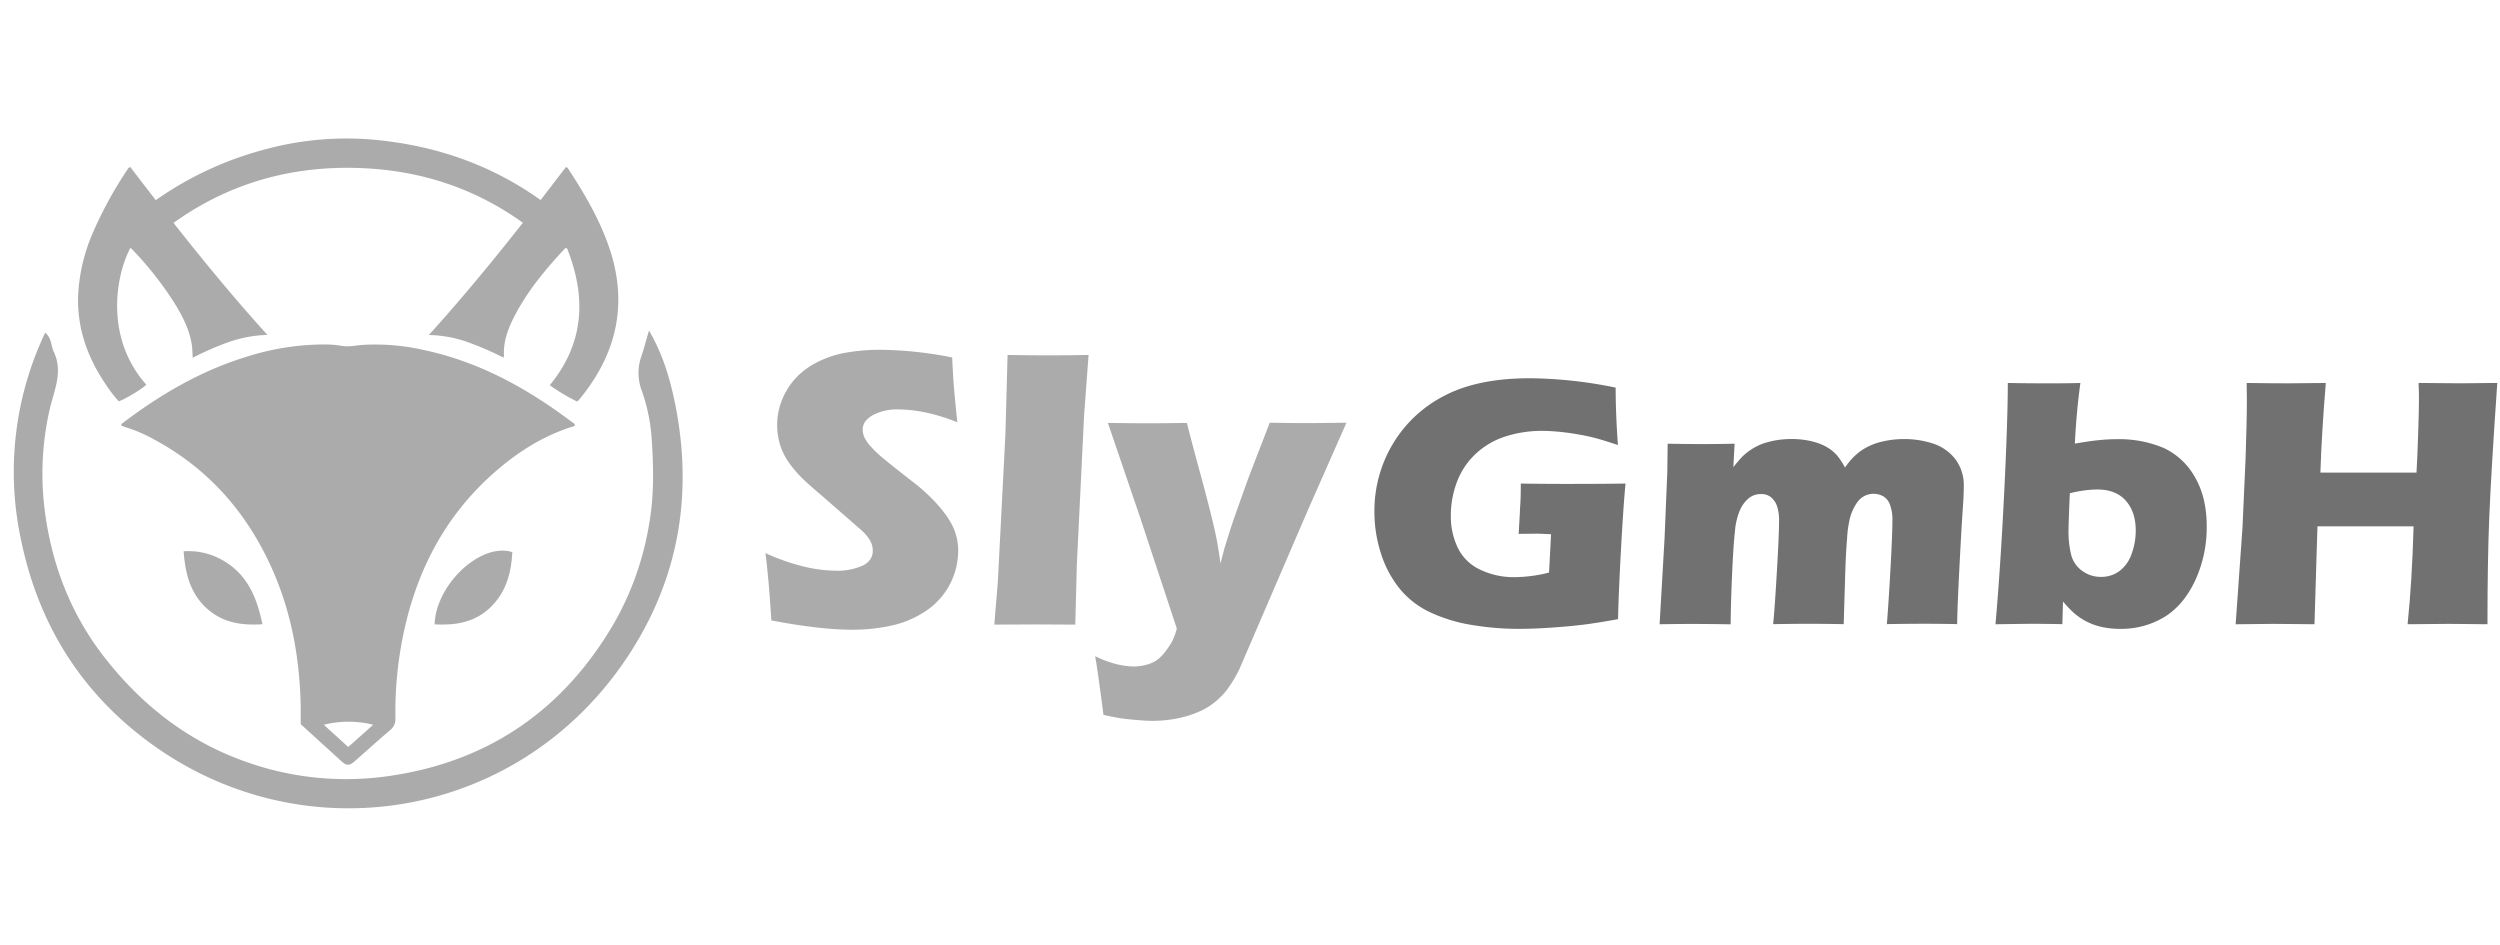 <svg xmlns="http://www.w3.org/2000/svg" xml:space="preserve" width="100%" height="100%" style="fill-rule:evenodd;clip-rule:evenodd;stroke-linejoin:round;stroke-miterlimit:2" version="1.1" viewBox="0 0 201 76"><g transform="translate(-1503 -360)"><g id="logo-sly-dark" transform="matrix(.971 0 0 .998 1291.88 360.558)"><path d="M218.369 0h206.033v75.157H218.369z" style="fill:none"/><g id="logo1-white.svg" transform="matrix(.23 0 0 .224 321.385 37.578)"><g transform="translate(-447.055 -120.45)"><clipPath id="_clip1"><path d="M0 0h894.11v240.9H0z"/></clipPath><g clip-path="url(#_clip1)"><g transform="translate(-23.99 -17.56)"><path d="M296.73 190.89c-.613-10.08-1.323-18.153-2.13-24.22a76.694 76.694 0 0 0 14.2 4.94 51.348 51.348 0 0 0 10.93 1.39 22.412 22.412 0 0 0 9.85-1.81c2.453-1.207 3.677-2.993 3.67-5.36a7.366 7.366 0 0 0-.36-2.31 9.138 9.138 0 0 0-1.35-2.49 18.734 18.734 0 0 0-2.85-3l-13.38-11.65c-3.127-2.667-5.31-4.587-6.55-5.76a41.77 41.77 0 0 1-5.87-6.74 23.208 23.208 0 0 1-3.07-6.36c-.664-2.226-1-4.537-1-6.86.001-2.898.52-5.773 1.53-8.49a26.098 26.098 0 0 1 4.58-7.78 26.434 26.434 0 0 1 8.1-6.25 36.043 36.043 0 0 1 10.8-3.59 71.973 71.973 0 0 1 11.87-1 137.223 137.223 0 0 1 26.14 2.77c.14 3.267.307 6.267.5 9 .193 2.733.643 7.507 1.35 14.32a64.854 64.854 0 0 0-11.9-3.64 50.449 50.449 0 0 0-9.3-1 18.505 18.505 0 0 0-9.21 2.06c-2.43 1.37-3.65 3.08-3.65 5.11a6.994 6.994 0 0 0 .56 2.77 12.657 12.657 0 0 0 2.14 3.17 37.062 37.062 0 0 0 4.12 4c1.7 1.447 4.367 3.59 8 6.43l5.12 4c1.51 1.24 3.15 2.73 4.9 4.48a48.568 48.568 0 0 1 4.55 5.19 29.063 29.063 0 0 1 2.95 4.68 20.86 20.86 0 0 1 1.52 4.3c.345 1.529.513 3.093.5 4.66a26.022 26.022 0 0 1-11.72 21.7 36.117 36.117 0 0 1-12.27 5.19 64.78 64.78 0 0 1-14.17 1.49c-7.7 0-17.4-1.113-29.1-3.34Z" style="fill:#ababab;fill-rule:nonzero"/></g><g transform="translate(-23.99 -17.56)"><path d="m377 192.39 1.27-15.29L381 124l.78-28.58c6.587.1 11.54.147 14.86.14 4.32 0 9.087-.047 14.3-.14l-1.62 21.81-2.61 53.71-.56 21.46c-5.08-.047-9.657-.07-13.73-.07l-15.42.06Z" style="fill:#ababab;fill-rule:nonzero"/></g><g transform="translate(-23.99 -17.56)"><path d="M416.3 224.85c-1.473-11.333-2.473-18.367-3-21.1a39.707 39.707 0 0 0 7.92 2.92c1.946.475 3.938.737 5.94.78 1.673.01 3.338-.23 4.94-.71a12.003 12.003 0 0 0 3.66-1.74 16.194 16.194 0 0 0 3-3.16 27.677 27.677 0 0 0 2.39-3.66 24.194 24.194 0 0 0 1.56-4.37l-13.37-40.43-11.45-33.53c7.073.1 12.027.147 14.86.14 3.333 0 7.863-.047 13.59-.14.9 3.653 2.567 9.953 5 18.9s4.2 15.947 5.3 21c.61 2.79 1.21 6.35 1.77 10.65l1.5-5.68 1.63-5.19a237.824 237.824 0 0 1 2.34-7l4.62-12.93 7.66-19.82c5.92.1 10.393.147 13.42.14 2.667 0 7.4-.047 14.2-.14l-13.7 31-24.8 57.52a46.763 46.763 0 0 1-4.62 7.67 28.331 28.331 0 0 1-4.48 4.48 24.48 24.48 0 0 1-4.9 3 37.537 37.537 0 0 1-7.82 2.56 46.103 46.103 0 0 1-9.53 1c-1.473 0-3.417-.107-5.83-.32-2.413-.213-4.367-.427-5.86-.64-1.5-.24-3.47-.63-5.94-1.2Z" style="fill:#ababab;fill-rule:nonzero"/></g><g transform="translate(-23.99 -17.56)"><path d="M566.54 141.66c5.8.093 11.33.137 16.59.13 8.98 0 16.017-.043 21.11-.13-.547 5.813-1.107 14.037-1.68 24.67-.573 10.633-.907 18.667-1 24.1-4.88.887-8.917 1.533-12.11 1.94-3.193.407-7.04.767-11.54 1.08-4.5.313-8.5.47-12 .47a101.496 101.496 0 0 1-17-1.4A56.252 56.252 0 0 1 534 188a31.272 31.272 0 0 1-11-8.45 38.49 38.49 0 0 1-6.77-12.66 48.44 48.44 0 0 1-2.39-15.13 46.81 46.81 0 0 1 6.43-24 45.738 45.738 0 0 1 18.46-17.52c8.04-4.3 18.413-6.45 31.12-6.45a158.81 158.81 0 0 1 30.84 3.37c0 6.193.273 13.08.82 20.66-3.047-1.02-5.513-1.793-7.4-2.32a67.714 67.714 0 0 0-6.62-1.46 86.34 86.34 0 0 0-7.18-1c-2.267-.213-4.29-.32-6.07-.32a42.806 42.806 0 0 0-13.22 2 28.169 28.169 0 0 0-10.73 6.28 26.389 26.389 0 0 0-6.7 10 33.61 33.61 0 0 0-2.23 12.21c-.073 4.032.8 8.026 2.55 11.66a16.804 16.804 0 0 0 8.07 7.79 28 28 0 0 0 12.33 2.67 52.42 52.42 0 0 0 12.4-1.65l.72-13.8c-2.76-.12-4.39-.19-4.9-.19l-6.76.07.45-7.82c0-.85.1-2.07.19-3.66.09-1.59.13-3.86.13-6.62Z" style="fill:#717171;fill-rule:nonzero"/></g><g transform="translate(-23.99 -17.56)"><path d="m616.51 192.27 1.77-30.64 1-24 .13-10.3c4.667.093 8.777.137 12.33.13 4 0 7.923-.043 11.77-.13l-.45 8.46a43.196 43.196 0 0 1 3.34-3.91 18.913 18.913 0 0 1 3.34-2.61 19.843 19.843 0 0 1 4.07-2 29.336 29.336 0 0 1 4.7-1.18 33.3 33.3 0 0 1 5.47-.44 30.812 30.812 0 0 1 6 .54c1.613.294 3.191.753 4.71 1.37a16.415 16.415 0 0 1 3.43 1.9 14.64 14.64 0 0 1 2.58 2.45 30.063 30.063 0 0 1 2.57 4 23.005 23.005 0 0 1 5.91-6.16 22.145 22.145 0 0 1 7.09-3.09 34.137 34.137 0 0 1 8.17-1 33.583 33.583 0 0 1 10.43 1.59 16.711 16.711 0 0 1 8 5.5 15.633 15.633 0 0 1 3.15 10.14c0 1.947-.14 4.89-.42 8.83-.28 3.94-.667 10.71-1.16 20.31-.493 9.607-.76 16.337-.8 20.19-3.9-.08-7.67-.13-11.31-.13-4.44 0-9.107.043-14 .13.433-5.38.873-12.13 1.32-20.25.447-8.12.67-13.747.67-16.88a14.999 14.999 0 0 0-1-6.15 5.552 5.552 0 0 0-2.45-2.77c-3.217-1.701-7.246-.684-9.27 2.34a17.713 17.713 0 0 0-2.49 5.31 40.3 40.3 0 0 0-1.11 7.68c-.3 3.48-.533 8.057-.7 13.73l-.51 17c-4.527-.08-8.613-.123-12.26-.13-3.72 0-8.11.05-13.14.13.38-3.773.83-10.107 1.35-19 .52-8.893.777-14.847.77-17.86a16.19 16.19 0 0 0-.76-5.72 7.58 7.58 0 0 0-2.13-3.06 5.528 5.528 0 0 0-3.66-1.14 6.778 6.778 0 0 0-4.32 1.46 11.694 11.694 0 0 0-3.15 4.2 24.148 24.148 0 0 0-1.84 7.53c-.36 3.2-.693 8.083-1 14.65-.307 6.567-.497 12.9-.57 19-5.133-.08-9.29-.123-12.47-.13-3.51-.02-7.89.03-13.1.11Z" style="fill:#717171;fill-rule:nonzero"/></g><g transform="translate(-23.99 -17.56)"><path d="M737.43 192.27c1.18-13.333 2.213-28.887 3.1-46.66.887-17.773 1.333-31.147 1.34-40.12 4.907.093 9.507.137 13.8.13 4.19 0 8.31 0 12.33-.13-.92 6.613-1.587 13.883-2 21.81 3.86-.667 6.827-1.09 8.9-1.27a58.6 58.6 0 0 1 6.17-.32 41.26 41.26 0 0 1 16.74 3.08 24.886 24.886 0 0 1 11.32 10.39c2.9 4.88 4.35 10.837 4.35 17.87a45.458 45.458 0 0 1-4.13 19.42c-2.76 5.907-6.447 10.293-11.06 13.16a30.01 30.01 0 0 1-16.15 4.29 29.625 29.625 0 0 1-6.55-.7 22.577 22.577 0 0 1-9.91-5 40.667 40.667 0 0 1-3.94-4.13l-.23 8.14c-4.54-.08-8.34-.13-11.4-.13-2.513.027-6.74.083-12.68.17Zm26.77-47.11c-.313 7.04-.467 11.343-.46 12.91a34.13 34.13 0 0 0 1 9.47 10.301 10.301 0 0 0 4 5.59 11.212 11.212 0 0 0 6.65 2.1 11 11 0 0 0 6.68-2.1 12.898 12.898 0 0 0 4.35-6.13 24.16 24.16 0 0 0 1.5-8.49c0-4.447-1.2-8.017-3.6-10.71-2.4-2.693-5.853-4.027-10.36-4a41.358 41.358 0 0 0-9.76 1.36Z" style="fill:#717171;fill-rule:nonzero"/></g><g transform="translate(-23.99 -17.56)"><path d="m823.89 192.27 2.46-34.71 1.13-25.3.32-11.26c.08-3.26.13-6.4.13-9.41l-.07-6.1c6.667.093 11.667.137 15 .13 2.587 0 7.083-.043 13.49-.13-1.007 12.173-1.657 22.917-1.95 32.23H889c.207-3.48.407-8.183.6-14.11s.287-9.97.28-12.13c0-1.15 0-3.14-.13-6l15 .13c1.573 0 6.017-.043 13.33-.13-1.507 21.793-2.473 37.993-2.9 48.6-.427 10.607-.637 23.333-.63 38.18l-13.87-.13c-2.08 0-7.043.043-14.89.13 1.06-10.093 1.78-21.833 2.16-35.22h-34.61l-1.07 35.22-14.76-.13c-1.867.007-6.407.053-13.62.14Z" style="fill:#717171;fill-rule:nonzero"/></g><g transform="translate(-23.99 -17.56)"><path d="M155.27 18.16a111.813 111.813 0 0 0-41.89 3.62 122.097 122.097 0 0 0-44.61 22.75c1.78 3.07 3.41 6.25 5.09 9.37 21.18-18 46.06-26.68 74.44-25.72 25.59.87 48.13 9.56 67.21 26.24 1.66-3.16 3.07-6.48 4.51-9.85-18.38-15.09-40.02-23.86-64.75-26.41Z" style="fill:#ababab;fill-rule:nonzero"/></g><g transform="translate(-23.99 -17.56)"><path d="M35.32 87.39c2.44 2.13 2.06 4.79 3.06 6.85 3.51 7.23.08 14-1.48 20.9a104.014 104.014 0 0 0-1.6 37.27c2.58 18.9 9.38 36.33 21.15 51.49 13.58 17.5 30.49 30.67 51.61 38a107.34 107.34 0 0 0 51.2 4.92c36.1-5.22 63.17-24.14 81.31-55.74a106.557 106.557 0 0 0 12.1-34.45c1.87-10.29 1.69-20.58 1-30.85a64.189 64.189 0 0 0-3.56-17.44A18.128 18.128 0 0 1 250 95.7c.87-2.55 1.54-5.17 2.69-9.07 4.85 8.34 7.22 16.34 9 24.43 7.24 33.55 2 65.06-17.2 93.62-39.14 58.2-116.19 70.42-171.09 30.52-25.21-18.33-40.52-43-46.76-73.17a116.328 116.328 0 0 1 8.68-74.64Z" style="fill:#ababab;fill-rule:nonzero"/></g><g transform="translate(-23.99 -17.56)"><path d="M127.3 228.2v-6.39c-.33-17-3.23-33.41-10.1-49-9.54-21.63-24.56-38.15-45.9-48.67a49.161 49.161 0 0 0-6.51-2.56c-.72-.23-1.42-.5-2.05-.72a.772.772 0 0 1 .39-.89c13.72-10.41 28.43-19 45-24A92 92 0 0 1 136 91.64c2.01-.004 4.017.159 6 .49 2.52.46 5-.13 7.4-.32a78.24 78.24 0 0 1 21.91 1.76c16.75 3.5 31.82 10.83 45.87 20.39 2.73 1.85 5.37 3.83 8.05 5.76.32.23.72.4.82.9-.29.54-.9.55-1.4.72-10.67 3.45-19.86 9.42-28.16 16.81-17.86 15.91-28 36.1-32.56 59.34a137.73 137.73 0 0 0-2.53 28.58 4.922 4.922 0 0 1-1.85 4.22c-4.37 3.72-8.62 7.57-12.93 11.35-1.78 1.56-2.86 1.52-4.63-.08L127.3 228.2Zm17.11 8.21 9-8a36.839 36.839 0 0 0-17.8 0c3.01 2.74 5.8 5.27 8.8 8Z" style="fill:#ababab;fill-rule:nonzero"/></g><g transform="translate(-23.99 -17.56)"><path d="M66 27.88c15.63 20.45 31.58 40.78 49.3 60.32a46.21 46.21 0 0 0-14 2.61 104.318 104.318 0 0 0-12.87 5.61c-.12-1.74-.12-3.29-.35-4.8-.86-5.42-3.35-10.19-6.17-14.79a122.046 122.046 0 0 0-15.35-19.45 4.651 4.651 0 0 0-.56-.48c-5.16 9.6-9.47 32.09 5.69 49.18-.89 1.19-7.64 5.32-9.89 6a46.37 46.37 0 0 1-4.58-5.93c-6.83-10-10.64-20.83-10-33a64.123 64.123 0 0 1 5.35-21.91A143.152 143.152 0 0 1 65 28.62a1.21 1.21 0 0 1 1-.74Z" style="fill:#ababab;fill-rule:nonzero"/></g><g transform="translate(-23.99 -17.56)"><path d="M200.29 96.37a109.873 109.873 0 0 0-12.94-5.6 44.518 44.518 0 0 0-13.92-2.53c17.74-19.56 33.69-39.89 49.27-60.3a.751.751 0 0 1 .83.4c5.95 9.05 11.41 18.35 14.91 28.69 6.48 19.17 3 36.56-9.27 52.42-.59.76-1.2 1.51-1.82 2.25a4.296 4.296 0 0 1-.59.45 71.354 71.354 0 0 1-9.8-5.85c12.53-15.22 13.19-31.79 6.23-49.23-.66-.2-.85.15-1.08.4-6.52 7-12.63 14.31-17.2 22.77-2.6 4.82-4.72 9.79-4.44 15.45a2.917 2.917 0 0 1-.18.68Z" style="fill:#ababab;fill-rule:nonzero"/></g><g transform="translate(-23.99 -17.56)"><path d="M175.49 192.31c.54-14.57 16.73-29.57 28-26-.37 7.48-2.24 14.41-7.85 19.84-5.61 5.43-12.57 6.58-20.15 6.16Z" style="fill:#ababab;fill-rule:nonzero"/></g><g transform="translate(-23.99 -17.56)"><path d="M113.52 192.26c-7.31.5-13.89-.51-19.42-5.16-6.4-5.39-8.34-12.77-8.95-21.07a24.673 24.673 0 0 1 14 3.19c8.85 5 12.36 13.27 14.37 23.04Z" style="fill:#ababab;fill-rule:nonzero"/></g></g></g></g></g></g></svg>